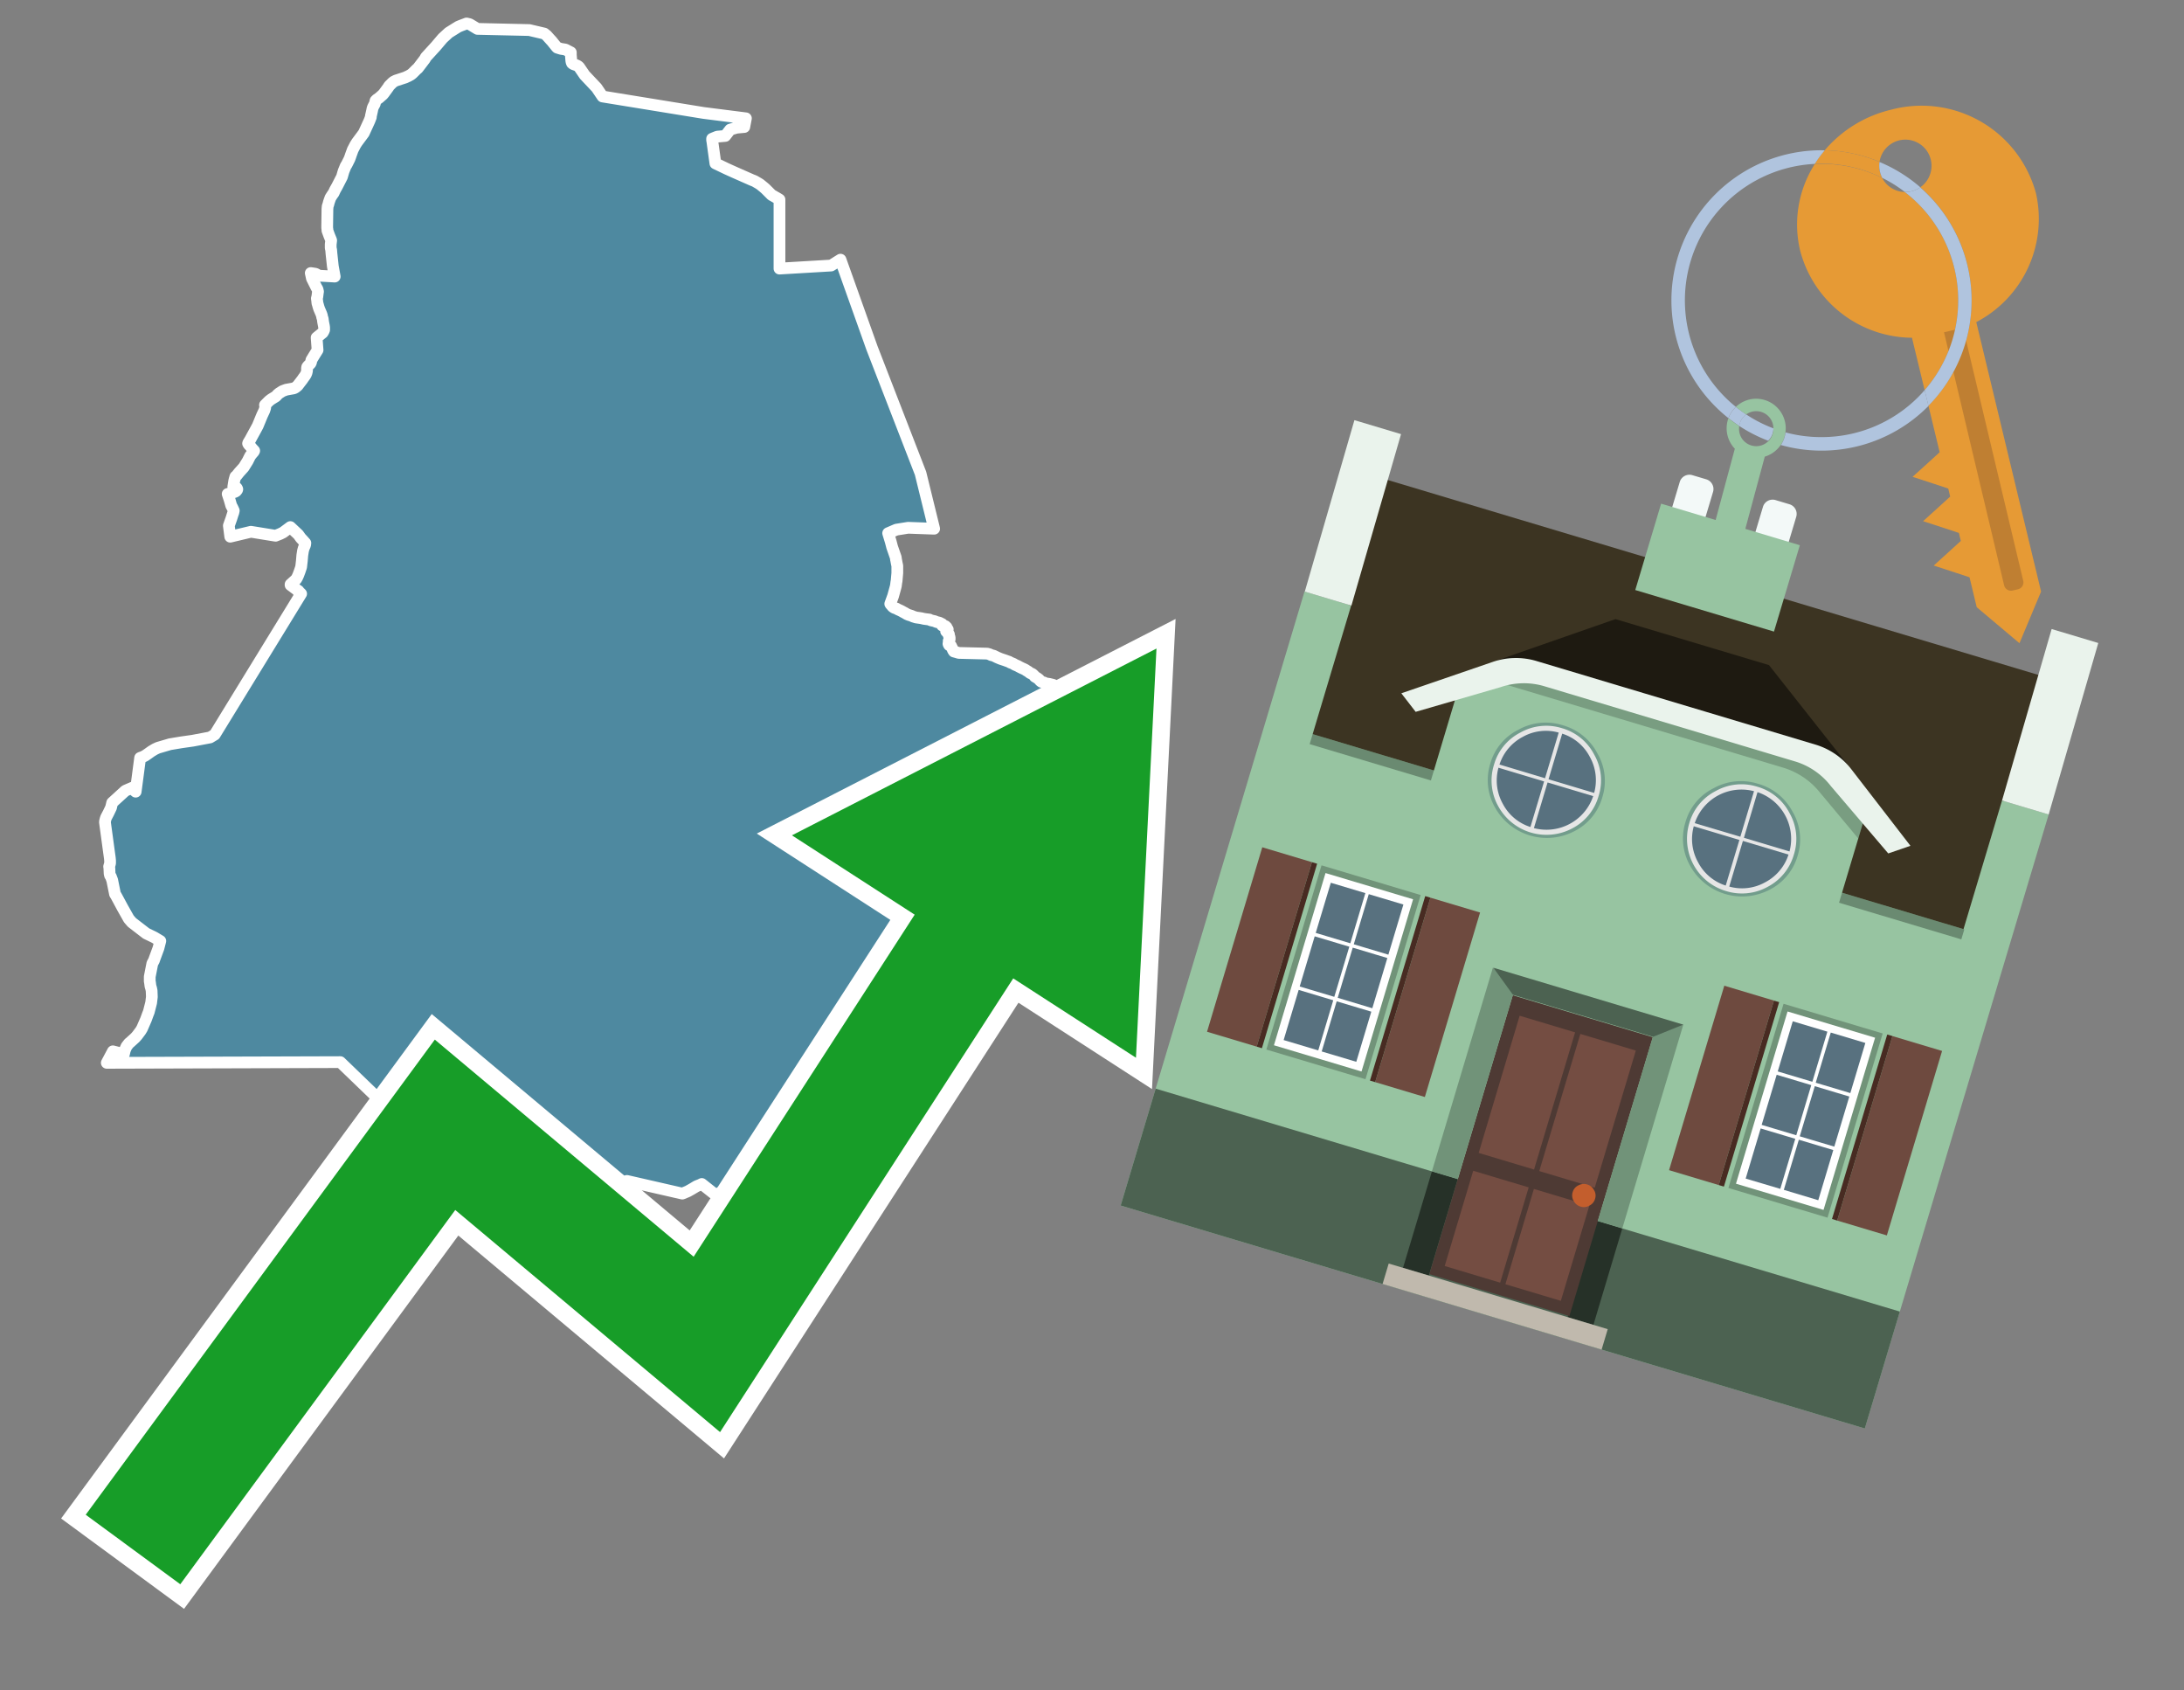 <svg id="Text" xmlns="http://www.w3.org/2000/svg" width="93.05" height="72" viewBox="0 0 93.05 72"><rect x="0" y="0" width="93.05" height="72" fill="#808080" stroke="none"/><polygon points="9.7,21.04 9.91,20.98 10.01,20.95 10.06,20.92 10.1,20.87 10.11,20.84 10.1,20.81 10.08,20.78 9.94,20.73 9.98,20.48 10,20.4 10.01,20.37 10.02,20.33 10.03,20.3 10.07,20.27 10.19,20.12 10.38,19.91 10.4,19.88 10.55,19.64 10.62,19.5 10.66,19.42 10.74,19.32 10.81,19.24 10.83,19.2 10.73,19.09 10.65,18.99 10.6,18.94 10.57,18.89 10.58,18.86 10.61,18.81 10.67,18.71 10.74,18.58 10.85,18.38 10.98,18.14 11.17,17.68 11.26,17.49 11.29,17.4 11.3,17.36 11.3,17.32 11.29,17.25 11.46,17.08 11.51,17.04 11.55,17.01 11.63,16.96 11.76,16.88 11.83,16.8 11.89,16.75 11.97,16.7 12.03,16.66 12.19,16.6 12.52,16.54 12.58,16.51 12.62,16.48 12.69,16.42 12.71,16.39 12.88,16.17 12.92,16.11 13,16 13.03,15.95 13.06,15.88 13.08,15.79 13.08,15.68 13.09,15.63 13.13,15.58 13.17,15.54 13.22,15.49 13.24,15.46 13.25,15.43 13.26,15.39 13.26,15.36 13.27,15.33 13.38,15.15 13.53,14.91 13.49,14.38 13.75,14.17 13.79,14.1 13.81,14.05 13.81,13.99 13.81,13.95 13.8,13.88 13.79,13.83 13.77,13.73 13.76,13.66 13.75,13.58 13.72,13.49 13.72,13.46 13.71,13.43 13.7,13.4 13.69,13.37 13.6,13.16 13.58,13.1 13.57,13.07 13.54,12.96 13.53,12.93 13.52,12.9 13.52,12.86 13.5,12.71 13.52,12.64 13.54,12.48 13.55,12.42 13.54,12.38 13.53,12.33 13.51,12.29 13.48,12.24 13.29,11.86 13.24,11.63 13.44,11.66 13.5,11.69 13.56,11.74 14.26,11.78 14.18,11.34 14.12,10.78 14.11,10.65 14.09,10.56 14.09,10.41 14.11,10.24 14.1,10.21 14.03,10.04 13.95,9.82 13.95,9.77 13.94,9.71 13.94,9.62 13.95,8.91 13.96,8.79 13.97,8.76 13.99,8.7 14.01,8.62 14.03,8.56 14.04,8.53 14.08,8.42 14.17,8.28 14.21,8.23 14.28,8.08 14.36,7.94 14.57,7.53 14.61,7.39 14.64,7.29 14.73,7.07 14.77,7.01 14.84,6.87 14.89,6.77 14.93,6.66 14.95,6.6 15.03,6.38 15.14,6.17 15.21,6.06 15.5,5.67 15.55,5.56 15.72,5.19 15.75,5.12 15.8,4.99 15.8,4.95 15.85,4.73 15.87,4.63 15.89,4.57 15.93,4.49 15.96,4.44 15.97,4.41 16,4.29 16.05,4.24 16.15,4.17 16.31,4.03 16.36,3.97 16.55,3.71 16.57,3.67 16.61,3.63 16.71,3.53 16.77,3.48 16.87,3.43 17.27,3.3 17.33,3.27 17.4,3.24 17.52,3.17 17.58,3.12 17.75,2.95 17.8,2.91 18.09,2.53 18.11,2.5 18.14,2.44 18.57,1.97 18.85,1.64 18.88,1.61 19.12,1.39 19.44,1.19 19.52,1.14 19.64,1.09 19.72,1.06 19.88,1 20.01,1.03 20.34,1.23 22.55,1.28 23.19,1.43 23.29,1.51 23.47,1.71 23.5,1.74 23.54,1.79 23.71,2 23.74,2.03 23.9,2.08 24.09,2.11 24.32,2.23 24.32,2.33 24.34,2.58 24.35,2.64 24.37,2.69 24.42,2.73 24.56,2.78 24.62,2.81 24.67,2.85 24.91,3.2 25.42,3.74 25.67,4.11 29.97,4.81 31.78,5.04 31.71,5.41 31.38,5.44 31.11,5.52 30.9,5.79 30.56,5.82 30.41,5.88 30.34,5.91 30.34,5.97 30.35,6.02 30.48,6.96 30.96,7.19 31.27,7.33 32.04,7.67 32.12,7.7 32.18,7.73 32.23,7.76 32.3,7.8 32.38,7.85 32.43,7.89 32.54,7.98 32.61,8.04 32.69,8.12 32.72,8.15 32.88,8.31 32.94,8.34 32.99,8.37 33.13,8.45 33.21,8.5 33.21,11.44 35.41,11.31 35.81,11.06 37.15,14.82 39.22,20.16 39.8,22.52 38.69,22.48 38.19,22.56 38.12,22.59 38.05,22.62 37.84,22.71 37.95,23.07 38.01,23.3 38.09,23.53 38.17,23.76 38.17,23.81 38.18,23.85 38.21,24.01 38.23,24.1 38.23,24.41 38.22,24.52 38.2,24.75 38.19,24.79 38.17,24.95 38.15,25.03 38.05,25.39 37.93,25.72 37.95,25.75 37.98,25.78 38.01,25.82 38.04,25.85 38.1,25.89 38.19,25.92 38.26,25.96 38.35,26 38.43,26.04 38.48,26.07 38.54,26.1 38.64,26.16 38.71,26.19 38.84,26.23 38.9,26.26 39.03,26.3 39.24,26.33 39.37,26.36 39.6,26.39 39.65,26.42 39.83,26.46 39.89,26.49 40.02,26.52 40.08,26.55 40.14,26.58 40.16,26.61 40.14,26.64 40.28,26.67 40.33,26.72 40.34,26.77 40.38,26.81 40.34,26.84 40.31,26.89 40.34,26.92 40.37,26.96 40.41,26.99 40.43,27.02 40.43,27.05 40.43,27.09 40.45,27.12 40.46,27.15 40.46,27.18 40.46,27.23 40.44,27.26 40.42,27.3 40.42,27.34 40.42,27.38 40.41,27.42 40.42,27.45 40.44,27.48 40.52,27.51 40.53,27.54 40.55,27.57 40.56,27.6 40.58,27.63 40.6,27.69 40.62,27.72 40.64,27.75 40.75,27.78 40.85,27.81 42.06,27.84 42.17,27.87 42.22,27.9 42.34,27.93 42.4,27.96 42.48,28 42.55,28.03 42.62,28.06 42.71,28.09 42.83,28.13 42.91,28.16 43,28.19 43.04,28.22 43.12,28.25 43.19,28.28 43.23,28.31 43.3,28.34 43.37,28.37 43.42,28.4 43.48,28.43 43.54,28.46 43.61,28.49 43.69,28.53 43.73,28.56 43.8,28.6 43.84,28.63 43.89,28.67 43.97,28.7 44.01,28.73 44.04,28.76 44.07,28.79 44.09,28.82 44.14,28.85 44.19,28.88 44.23,28.91 44.27,28.94 44.3,28.98 44.33,29.01 44.37,29.04 44.48,29.07 44.51,29.1 44.71,29.13 44.87,29.17 44.89,29.25 44.91,29.32 44.92,29.35 44.96,29.49 44.97,29.52 44.99,29.59 45.01,29.68 45.02,29.71 45.03,29.75 45.04,29.79 45.08,29.93 45.1,30 45.11,30.03 45.12,30.09 45.12,30.12 45.12,30.17 45.13,30.21 45.12,30.28 45.12,30.32 45.17,30.37 45.26,30.42 45.3,30.45 45.34,30.48 45.82,30.52 45.85,30.56 45.89,30.6 45.91,30.64 45.98,30.81 46.02,30.89 46.04,30.99 46.05,31.03 46.08,31.09 46.11,31.12 46.15,31.17 46.33,31.22 46.45,31.46 46.5,31.51 46.57,31.59 46.62,31.65 46.68,31.73 46.73,31.79 46.72,31.82 46.7,31.95 46.67,32.06 46.65,32.14 46.6,32.41 46.58,32.48 46.57,32.52 46.56,32.58 46.6,32.62 46.63,32.65 46.67,32.7 46.72,32.74 46.91,32.77 46.96,32.81 47.03,32.84 47.16,32.88 47.43,33.12 47.35,33.3 47.3,33.42 47.27,33.49 47.24,33.61 47.23,33.75 47.26,33.81 47.31,33.86 47.35,33.9 47.37,33.95 47.37,34.01 47.35,34.14 47.31,34.29 47.27,34.36 47.22,34.47 47.17,34.59 47.14,34.66 47.03,34.69 46.97,34.72 46.76,34.93 46.67,35.08 46.54,35.33 46.48,35.44 46.43,35.55 46.05,36.36 46.03,36.4 46,36.5 45.95,36.61 45.87,36.81 45.78,37.01 45.73,37.14 45.64,37.38 45.59,37.53 45.53,37.72 45.5,37.81 45.43,38.03 45.36,38.27 45.3,38.47 45.27,38.58 45.18,38.81 45.14,38.85 45.09,38.96 45.09,39.05 45.1,39.1 45.07,39.25 45.04,39.38 45.05,39.53 45.06,39.63 45.06,39.73 45.07,39.8 45.09,39.87 45.11,39.99 45.1,40.16 45.06,40.28 45.02,40.31 44.97,40.36 44.9,40.42 44.85,40.49 44.81,40.54 44.92,40.64 44.87,40.72 44.82,40.8 44.75,40.95 44.71,41.09 44.07,41.12 43.98,41.16 43.92,41.19 43.88,41.22 43.84,41.25 43.81,41.28 43.77,41.32 43.74,41.36 43.72,41.39 43.7,41.43 43.67,41.48 43.64,41.51 43.59,41.54 43.55,41.57 43.68,41.63 43.71,41.87 43.69,41.95 42.97,42.31 42.86,42.27 42.71,42.79 41.88,42.52 41.77,42.91 41.26,43.23 41.12,43.32 41.07,43.26 40.98,43.15 40.6,42.95 40.32,42.65 40.05,42.34 39.53,42.43 39.37,42.74 39.03,43.98 39.42,44.02 39.4,44.27 39.21,44.51 38.98,44.66 38.99,44.95 38.93,44.98 38.95,45.08 38.96,45.12 38.78,45.41 38.4,45.61 38.38,45.65 38.57,45.77 38.56,45.81 38.52,45.91 38.38,45.85 38.16,45.88 38.11,45.94 38.09,46.02 38.03,46.09 37.93,46.15 37.84,46.18 37.75,46.21 37.11,46.33 37,46.45 36.93,46.48 36.79,46.51 36.75,46.59 36.63,46.8 36.64,46.86 36.6,46.89 36.58,46.83 36.32,46.95 35.99,47.2 36,47.24 35.96,47.29 35.92,47.33 35.9,47.36 35.91,47.39 35.89,47.48 35.86,47.52 35.83,47.58 35.82,47.63 35.82,47.67 36.3,47.73 36.39,48.28 36.15,48.34 35.63,48.19 35.59,48.14 35.55,48.1 35.27,48.73 35.47,48.88 35.44,49.31 35.39,49.27 35.36,49.41 35.27,49.6 35.25,49.52 35.09,49.55 34.8,49.63 34.6,49.71 34.41,49.78 34.33,49.81 34.14,49.87 34.15,49.91 33.68,49.17 33.43,49.24 33.1,49.35 33.19,49.75 33.29,50.11 33.3,50.14 33.16,50.18 32.99,50.23 32.56,50.35 32.55,50.4 32.01,50.27 31.08,50.62 30.49,50.89 30.38,50.81 29.9,50.43 29.82,50.47 29.74,50.5 29.67,50.53 29.62,50.56 29.57,50.59 29.47,50.65 29.38,50.7 29.31,50.74 29.24,50.77 29.07,50.84 26.71,50.3 26.26,50.94 26.05,50.98 20.99,49.45 20.01,49.94 19.67,50.04 19.51,50.07 14.5,45.24 4.55,45.27 4.81,44.78 5.28,44.9 5.32,44.73 5.39,44.57 5.5,44.43 5.54,44.4 5.76,44.2 5.84,44.11 5.99,43.91 6.05,43.81 6.22,43.42 6.3,43.2 6.34,43.1 6.44,42.71 6.47,42.46 6.46,42.2 6.44,42.1 6.41,42 6.4,41.92 6.39,41.84 6.38,41.81 6.38,41.72 6.38,41.6 6.49,41.04 6.56,40.91 6.58,40.85 6.75,40.39 6.83,40.08 6.58,39.93 6.52,39.9 6.23,39.76 5.62,39.29 5.49,39.14 5.23,38.68 4.95,38.16 4.9,38.08 4.78,37.49 4.72,37.33 4.69,37.29 4.67,37.21 4.66,36.98 4.65,36.91 4.69,36.77 4.69,36.72 4.69,36.66 4.68,36.55 4.64,36.26 4.49,35.16 4.47,35.01 4.48,34.96 4.5,34.88 4.52,34.82 4.62,34.63 4.73,34.4 4.78,34.19 5.34,33.68 5.64,33.55 5.7,33.65 5.78,33.72 5.97,32.28 6.08,32.24 6.18,32.19 6.31,32.1 6.45,32 6.6,31.91 6.73,31.85 7.24,31.7 7.72,31.62 8.21,31.55 8.95,31.41 9.05,31.35 9.15,31.29 12.83,25.29 12.79,25.25 12.72,25.22 12.72,25.17 12.62,25.1 12.38,24.92 12.38,24.89 12.59,24.7 12.62,24.67 12.67,24.58 12.71,24.49 12.77,24.33 12.83,24.15 12.86,23.89 12.88,23.65 12.91,23.46 12.94,23.35 13,23.21 13.01,23.13 12.93,23.04 12.81,22.91 12.71,22.77 12.37,22.45 12.06,22.68 11.94,22.74 11.74,22.82 10.69,22.65 9.81,22.86 9.75,22.39 9.86,22.08 9.92,21.89 9.94,21.84 9.96,21.75 9.9,21.62 9.85,21.53 9.84,21.49 9.82,21.42 9.78,21.28 " fill="#4e89a0" stroke="#fff" stroke-linejoin="round" stroke-width="0.5"/><polygon points="49.272 27.624 33.741 35.58 38.97 38.959 29.553 53.529 18.525 44.281 3.652 64.518 7.681 67.479 19.396 51.538 30.678 60.999 43.169 41.673 48.398 45.053 49.272 27.624" fill="none" stroke="#fff" stroke-miterlimit="10" stroke-width="1.5"/><polygon points="49.272 27.624 33.741 35.58 38.97 38.959 29.553 53.529 18.525 44.281 3.652 64.518 7.681 67.479 19.396 51.538 30.678 60.999 43.169 41.673 48.398 45.053 49.272 27.624" fill="#179d28"/><path d="M80.19,7.577a1.16,1.16,0,0,1-.094-.251,1.114,1.114,0,0,1-.018-.429A6.367,6.367,0,0,0,77.743,6.4a5.269,5.269,0,0,0-.423.577c.1,0,.192-.007.288-.007A5.794,5.794,0,0,1,80.19,7.577Z" fill="#e69a35"/><path d="M77.608,6.4A6.394,6.394,0,0,0,73.64,17.81a1.26,1.26,0,0,1,.317-.48A5.821,5.821,0,0,1,77.32,6.981a5.269,5.269,0,0,1,.423-.577Z" fill="#b0c4de"/><path d="M84.2,13.72a4.962,4.962,0,0,0,2.545-5.48,5.047,5.047,0,0,0-6.179-3.566A5.322,5.322,0,0,0,77.743,6.4a6.367,6.367,0,0,1,2.335.493,1.114,1.114,0,1,1,1.736,1.084,6.392,6.392,0,0,1,.347,9.3l.479,1.985-.438.4-.716.648.92.3.6.2.082.341-.438.4-.716.648.92.3.605.2.082.341-.438.4-.716.649.92.3.605.2.307,1.274,1.821,1.534.921-2.2Z" fill="#e69a35"/><path d="M81.154,8.179a1.115,1.115,0,0,1-.964-.6,5.794,5.794,0,0,0-2.582-.6c-.1,0-.192,0-.288.007a4.783,4.783,0,0,0-.625,3.685,4.962,4.962,0,0,0,4.765,3.715L82,16.617a5.82,5.82,0,0,0-.846-8.438Z" fill="#e69a35"/><path d="M74.1,18.142a6.386,6.386,0,0,0,1.232.63.73.73,0,0,0,.224-.527h0a5.783,5.783,0,0,1-1.159-.593A.733.733,0,0,0,74.1,18.142Z" fill="#b0c4de"/><path d="M74.4,17.652q-.228-.152-.44-.322a1.26,1.26,0,0,0-.317.48c.148.117.3.228.46.332A.733.733,0,0,1,74.4,17.652Z" fill="#b0c4de"/><path d="M74.824,16.984a1.257,1.257,0,0,0-.867.346c.141.114.288.222.44.322a.731.731,0,0,1,1.159.593h0a.732.732,0,1,1-1.463,0,.7.7,0,0,1,.007-.1c-.158-.1-.312-.215-.46-.332a1.258,1.258,0,0,0,.273,1.3l-.979,3.635,1.275.341.98-3.639a1.266,1.266,0,0,0,.681-.5,1.249,1.249,0,0,0,.2-.538,1.328,1.328,0,0,0,.012-.168A1.262,1.262,0,0,0,74.824,16.984Z" fill="#97c4a1"/><path d="M85.974,25.1l-.226.053a.3.3,0,0,1-.362-.223l-2.56-10.777.81-.193L86.2,24.736A.3.3,0,0,1,85.974,25.1Z" fill="#bf7f32"/><path d="M80.1,7.326a1.16,1.16,0,0,0,.094.251,5.833,5.833,0,0,1,.964.6,1.137,1.137,0,0,0,.287-.031,1.108,1.108,0,0,0,.373-.167A6.371,6.371,0,0,0,80.078,6.9,1.114,1.114,0,0,0,80.1,7.326Z" fill="#b0c4de"/><path d="M77.608,18.618a5.836,5.836,0,0,1-1.534-.2,1.24,1.24,0,0,1-.2.537,6.4,6.4,0,0,0,6.291-1.666L82,16.617A5.807,5.807,0,0,1,77.608,18.618Z" fill="#b0c4de"/><path d="M81.814,7.981a1.108,1.108,0,0,1-.373.167,1.137,1.137,0,0,1-.287.031A5.82,5.82,0,0,1,82,16.617l.161.667a6.392,6.392,0,0,0-.347-9.3Z" fill="#b0c4de"/><polygon points="83.79 39.753 55.78 31.364 58.988 20.404 86.964 28.783 83.79 39.753 83.79 39.753" fill="#3c3422" fill-rule="evenodd"/><polygon points="81.705 53.32 87.284 34.692 85.297 34.097 83.656 39.575 55.926 31.269 57.567 25.791 55.579 25.196 47.746 51.348 79.451 60.844 81.705 53.32" fill="#97c4a1" fill-rule="evenodd"/><rect x="69.522" y="21.148" width="0.444" height="28.983" transform="translate(15.592 92.226) rotate(-73.326)" opacity="0.3"/><polygon points="87.284 34.692 85.297 34.097 87.411 26.793 89.398 27.388 87.284 34.692 87.284 34.692" fill="#eaf3ec" fill-rule="evenodd"/><polygon points="57.578 25.794 55.591 25.199 57.705 17.896 59.692 18.491 57.578 25.794 57.578 25.794" fill="#eaf3ec" fill-rule="evenodd"/><polygon points="79.451 60.844 80.943 55.865 49.238 46.369 47.747 51.348 79.451 60.844 79.451 60.844" fill="#4c6251" fill-rule="evenodd"/><path d="M71.566,20.528l-.522,1.743,1.418.425.523-1.744a.432.432,0,0,0-.289-.536l-.593-.177A.431.431,0,0,0,71.566,20.528Z" fill="#f3f9f8" fill-rule="evenodd"/><path d="M75.111,21.589l-.522,1.743,1.418.425.522-1.743a.43.43,0,0,0-.289-.536l-.593-.178A.43.43,0,0,0,75.111,21.589Z" fill="#f3f9f8" fill-rule="evenodd"/><polygon points="75.368 28.329 68.829 26.37 63.807 28.121 78.733 32.591 75.368 28.329" fill="#1e1a11"/><polygon points="78.248 32.422 64.442 28.287 62.236 28.998 60.064 36.247 77.453 41.455 79.651 34.116 78.248 32.422" fill="#97c4a1"/><path d="M77.74,32.516S65.088,28.725,65,28.7l-.938.43,11.892,3.562a3.175,3.175,0,0,1,1.532,1l1.685,2.02.327-1.09Z" fill-rule="evenodd" opacity="0.2"/><path d="M77.35,31.716,65.458,28.154a3.041,3.041,0,0,0-1.854.037l-3.9,1.339.611.79,3.626-1.054a3.045,3.045,0,0,1,1.855-.037l10.673,3.2A3.028,3.028,0,0,1,78,33.477l2.45,2.874.945-.325-2.518-3.26A3.036,3.036,0,0,0,77.35,31.716Z" fill="#eaf3ec"/><polygon points="76.683 23.223 70.773 21.453 69.671 25.132 75.581 26.902 76.683 23.223 76.683 23.223" fill="#97c4a1" fill-rule="evenodd"/><g id="Symbol_9_0_Layer2_0_MEMBER_8_MEMBER_21_MEMBER_0_FILL" data-name="Symbol 9 0 Layer2 0 MEMBER 8 MEMBER 21 MEMBER 0 FILL"><path d="M66.584,30.892a2.39,2.39,0,0,0-1.891.189,2.317,2.317,0,0,0-1.2,1.448A2.345,2.345,0,0,0,63.7,34.4a2.528,2.528,0,0,0,3.367,1.008,2.339,2.339,0,0,0,1.2-1.447,2.313,2.313,0,0,0-.208-1.87A2.394,2.394,0,0,0,66.584,30.892Z" fill="#729d8c"/></g><g id="Symbol_9_0_Layer2_0_MEMBER_8_MEMBER_21_MEMBER_1_FILL" data-name="Symbol 9 0 Layer2 0 MEMBER 8 MEMBER 21 MEMBER 1 FILL"><path d="M66.547,31.016a2.241,2.241,0,0,0-1.769.185,2.213,2.213,0,0,0-1.127,1.376,2.239,2.239,0,0,0,.185,1.768,2.341,2.341,0,0,0,3.145.942,2.234,2.234,0,0,0,1.126-1.376,2.207,2.207,0,0,0-.185-1.768A2.237,2.237,0,0,0,66.547,31.016Z" fill="#e6e6e6"/></g><g id="Symbol_9_0_Layer2_0_MEMBER_8_MEMBER_21_MEMBER_2_MEMBER_0_FILL" data-name="Symbol 9 0 Layer2 0 MEMBER 8 MEMBER 21 MEMBER 2 MEMBER 0 FILL"><path d="M65.787,33.284,63.843,32.7a2.036,2.036,0,0,0,.186,1.539,2.015,2.015,0,0,0,1.175.986Z" fill="#58717f"/></g><g id="Symbol_9_0_Layer2_0_MEMBER_8_MEMBER_21_MEMBER_2_MEMBER_1_FILL" data-name="Symbol 9 0 Layer2 0 MEMBER 8 MEMBER 21 MEMBER 2 MEMBER 1 FILL"><path d="M65.827,33.148l.582-1.944a2.01,2.01,0,0,0-1.523.178,2.037,2.037,0,0,0-1,1.183Z" fill="#58717f"/></g><g id="Symbol_9_0_Layer2_0_MEMBER_8_MEMBER_21_MEMBER_2_MEMBER_2_FILL" data-name="Symbol 9 0 Layer2 0 MEMBER 8 MEMBER 21 MEMBER 2 MEMBER 2 FILL"><path d="M67.878,33.91l-1.943-.582-.582,1.944a2.1,2.1,0,0,0,2.525-1.362Z" fill="#58717f"/></g><g id="Symbol_9_0_Layer2_0_MEMBER_8_MEMBER_21_MEMBER_2_MEMBER_3_FILL" data-name="Symbol 9 0 Layer2 0 MEMBER 8 MEMBER 21 MEMBER 2 MEMBER 3 FILL"><path d="M66.558,31.249l-.582,1.943,1.943.582a2.031,2.031,0,0,0-.186-1.539A2.009,2.009,0,0,0,66.558,31.249Z" fill="#58717f"/></g><g id="Symbol_9_0_Layer2_0_MEMBER_8_MEMBER_21_MEMBER_0_FILL-2" data-name="Symbol 9 0 Layer2 0 MEMBER 8 MEMBER 21 MEMBER 0 FILL"><path d="M74.9,33.384a2.4,2.4,0,0,0-1.891.189,2.316,2.316,0,0,0-1.2,1.448,2.341,2.341,0,0,0,.209,1.87A2.527,2.527,0,0,0,75.387,37.9a2.345,2.345,0,0,0,1.2-1.447,2.314,2.314,0,0,0-.209-1.87A2.389,2.389,0,0,0,74.9,33.384Z" fill="#729d8c"/></g><g id="Symbol_9_0_Layer2_0_MEMBER_8_MEMBER_21_MEMBER_1_FILL-2" data-name="Symbol 9 0 Layer2 0 MEMBER 8 MEMBER 21 MEMBER 1 FILL"><path d="M74.867,33.508a2.239,2.239,0,0,0-1.768.185,2.21,2.21,0,0,0-1.127,1.376,2.316,2.316,0,0,0,1.564,2.883,2.261,2.261,0,0,0,1.765-.173A2.237,2.237,0,0,0,76.428,36.4a2.209,2.209,0,0,0-.185-1.769A2.239,2.239,0,0,0,74.867,33.508Z" fill="#e6e6e6"/></g><g id="Symbol_9_0_Layer2_0_MEMBER_8_MEMBER_21_MEMBER_2_MEMBER_0_FILL-2" data-name="Symbol 9 0 Layer2 0 MEMBER 8 MEMBER 21 MEMBER 2 MEMBER 0 FILL"><path d="M74.107,35.776l-1.943-.582a2.031,2.031,0,0,0,.186,1.539,2.009,2.009,0,0,0,1.175.986Z" fill="#58717f"/></g><g id="Symbol_9_0_Layer2_0_MEMBER_8_MEMBER_21_MEMBER_2_MEMBER_1_FILL-2" data-name="Symbol 9 0 Layer2 0 MEMBER 8 MEMBER 21 MEMBER 2 MEMBER 1 FILL"><path d="M74.148,35.64,74.73,33.7a2.1,2.1,0,0,0-2.525,1.362Z" fill="#58717f"/></g><g id="Symbol_9_0_Layer2_0_MEMBER_8_MEMBER_21_MEMBER_2_MEMBER_2_FILL-2" data-name="Symbol 9 0 Layer2 0 MEMBER 8 MEMBER 21 MEMBER 2 MEMBER 2 FILL"><path d="M76.2,36.4l-1.943-.582-.582,1.944a2.015,2.015,0,0,0,1.523-.178A2.036,2.036,0,0,0,76.2,36.4Z" fill="#58717f"/></g><g id="Symbol_9_0_Layer2_0_MEMBER_8_MEMBER_21_MEMBER_2_MEMBER_3_FILL-2" data-name="Symbol 9 0 Layer2 0 MEMBER 8 MEMBER 21 MEMBER 2 MEMBER 3 FILL"><path d="M74.879,33.741,74.3,35.684l1.943.582a2.1,2.1,0,0,0-1.361-2.525Z" fill="#58717f"/></g><polygon points="51.426 43.946 53.542 44.58 55.896 36.723 53.78 36.089 51.426 43.946 51.426 43.946" fill="#6e4a3f" fill-rule="evenodd"/><polygon points="53.542 44.58 53.764 44.647 56.117 36.789 55.896 36.723 53.542 44.58 53.542 44.58" fill="#482b22" fill-rule="evenodd"/><polygon points="60.706 46.726 58.59 46.092 60.943 38.235 63.059 38.868 60.706 46.726 60.706 46.726" fill="#6e4a3f" fill-rule="evenodd"/><polygon points="58.59 46.092 58.368 46.026 60.722 38.168 60.943 38.235 58.59 46.092 58.59 46.092" fill="#482b22" fill-rule="evenodd"/><rect x="53.146" y="39.209" width="8.19" height="4.408" transform="translate(1.145 84.365) rotate(-73.326)" fill="#719379"/><polygon points="60.205 38.304 56.474 37.187 54.277 44.522 58.008 45.639 60.205 38.304 60.205 38.304" fill="#fff" fill-rule="evenodd"/><path d="M59.792,38.527l-.64,2.136-1.474-.442.639-2.135,1.475.441Zm-1.621-.485-.64,2.136-1.474-.442L56.7,37.6l1.474.442Zm-2.158,1.84,1.475.441-.64,2.136-1.474-.441.639-2.136Zm-.683,2.282,1.474.441-.639,2.136L54.69,44.3l.64-2.135Zm.981,2.621.639-2.136,1.475.442-.64,2.135-1.474-.441Zm2.158-1.84L56.994,42.5l.64-2.136,1.474.442-.639,2.136Z" fill="#58717f" fill-rule="evenodd"/><polygon points="80.39 52.621 78.274 51.988 80.628 44.13 82.743 44.764 80.39 52.621 80.39 52.621" fill="#6e4a3f" fill-rule="evenodd"/><polygon points="78.274 51.988 78.053 51.921 80.406 44.064 80.628 44.13 78.274 51.988 78.274 51.988" fill="#482b22" fill-rule="evenodd"/><polygon points="71.111 49.842 73.227 50.476 75.58 42.619 73.464 41.985 71.111 49.842 71.111 49.842" fill="#6e4a3f" fill-rule="evenodd"/><polygon points="73.227 50.476 73.448 50.542 75.802 42.685 75.58 42.619 73.227 50.476 73.227 50.476" fill="#482b22" fill-rule="evenodd"/><rect x="72.83" y="45.105" width="8.19" height="4.408" transform="translate(9.534 107.426) rotate(-73.326)" fill="#719379"/><polygon points="76.159 43.083 79.889 44.2 77.692 51.535 73.962 50.418 76.159 43.083 76.159 43.083" fill="#fff" fill-rule="evenodd"/><path d="M76.381,43.5l1.475.442-.64,2.135-1.475-.441.64-2.136ZM78,43.981l1.474.442-.64,2.136-1.474-.442L78,43.981Zm.791,2.724-.64,2.135L76.679,48.4l.64-2.136,1.474.442Zm-.684,2.282-.639,2.135L76,50.68l.64-2.135,1.474.442Zm-2.26,1.65L74.375,50.2l.639-2.135,1.475.441-.64,2.136Zm-.791-2.724.64-2.135,1.474.441-.639,2.136-1.475-.442Z" fill="#58717f" fill-rule="evenodd"/><polygon points="67.888 56.431 69.118 52.323 68.019 51.994 66.789 56.102 67.888 56.431 67.888 56.431" fill="#263128" fill-rule="evenodd"/><polygon points="60.877 54.331 62.108 50.223 61.007 49.894 59.776 54.002 60.877 54.331 60.877 54.331" fill="#263128" fill-rule="evenodd"/><g id="Symbol_9_0_Layer2_0_MEMBER_8_MEMBER_12_MEMBER_0_FILL" data-name="Symbol 9 0 Layer2 0 MEMBER 8 MEMBER 12 MEMBER 0 FILL"><path d="M70.418,44.178l-5.965-1.786L60.9,54.27l5.964,1.786Z" fill="#4e3a34"/></g><g id="Symbol_9_0_Layer2_0_MEMBER_8_MEMBER_12_MEMBER_1_MEMBER_0_FILL" data-name="Symbol 9 0 Layer2 0 MEMBER 8 MEMBER 12 MEMBER 1 MEMBER 0 FILL"><path d="M65.358,49.815l1.75-5.843-2.363-.708L63,49.107Z" fill="#744d42"/></g><g id="Symbol_9_0_Layer2_0_MEMBER_8_MEMBER_12_MEMBER_1_MEMBER_1_FILL" data-name="Symbol 9 0 Layer2 0 MEMBER 8 MEMBER 12 MEMBER 1 MEMBER 1 FILL"><path d="M67.331,44.039l-1.75,5.842,2.364.708,1.75-5.842Z" fill="#744d42"/></g><g id="Symbol_9_0_Layer2_0_MEMBER_8_MEMBER_12_MEMBER_2_MEMBER_0_FILL" data-name="Symbol 9 0 Layer2 0 MEMBER 8 MEMBER 12 MEMBER 2 MEMBER 0 FILL"><path d="M63.915,54.633l1.215-4.058-2.363-.707-1.215,4.057Z" fill="#744d42"/></g><g id="Symbol_9_0_Layer2_0_MEMBER_8_MEMBER_12_MEMBER_2_MEMBER_1_FILL" data-name="Symbol 9 0 Layer2 0 MEMBER 8 MEMBER 12 MEMBER 2 MEMBER 1 FILL"><path d="M66.5,55.407l1.215-4.057-2.363-.708L64.138,54.7Z" fill="#744d42"/></g><g id="Symbol_9_0_Layer2_0_MEMBER_8_MEMBER_13_FILL" data-name="Symbol 9 0 Layer2 0 MEMBER 8 MEMBER 13 FILL"><path d="M67.959,51.058a.439.439,0,0,0-.045-.367.487.487,0,0,0-.669-.2.445.445,0,0,0-.239.282.457.457,0,0,0,.041.378.481.481,0,0,0,.293.242.459.459,0,0,0,.377-.042A.453.453,0,0,0,67.959,51.058Z" fill="#c35e2d"/></g><g id="Symbol_9_0_Layer2_0_MEMBER_8_MEMBER_14_FILL" data-name="Symbol 9 0 Layer2 0 MEMBER 8 MEMBER 14 FILL"><path d="M64.557,42.047l-.951-.833-2.6,8.68,1.1.329Z" fill="#719379"/></g><g id="Symbol_9_0_Layer2_0_MEMBER_8_MEMBER_15_FILL" data-name="Symbol 9 0 Layer2 0 MEMBER 8 MEMBER 15 FILL"><path d="M71.718,43.643l-1.2.19L68.072,52.01l1.046.313Z" fill="#719379"/></g><g id="Symbol_9_0_Layer2_0_MEMBER_8_MEMBER_16_FILL" data-name="Symbol 9 0 Layer2 0 MEMBER 8 MEMBER 16 FILL"><path d="M63.627,41.22l.836,1.156,5.961,1.786,1.294-.519Z" fill="#4c6251"/></g><polygon points="58.905 54.69 59.166 53.819 68.498 56.614 68.237 57.485 58.905 54.69 58.905 54.69" fill="#c0b9ad" fill-rule="evenodd"/></svg>
